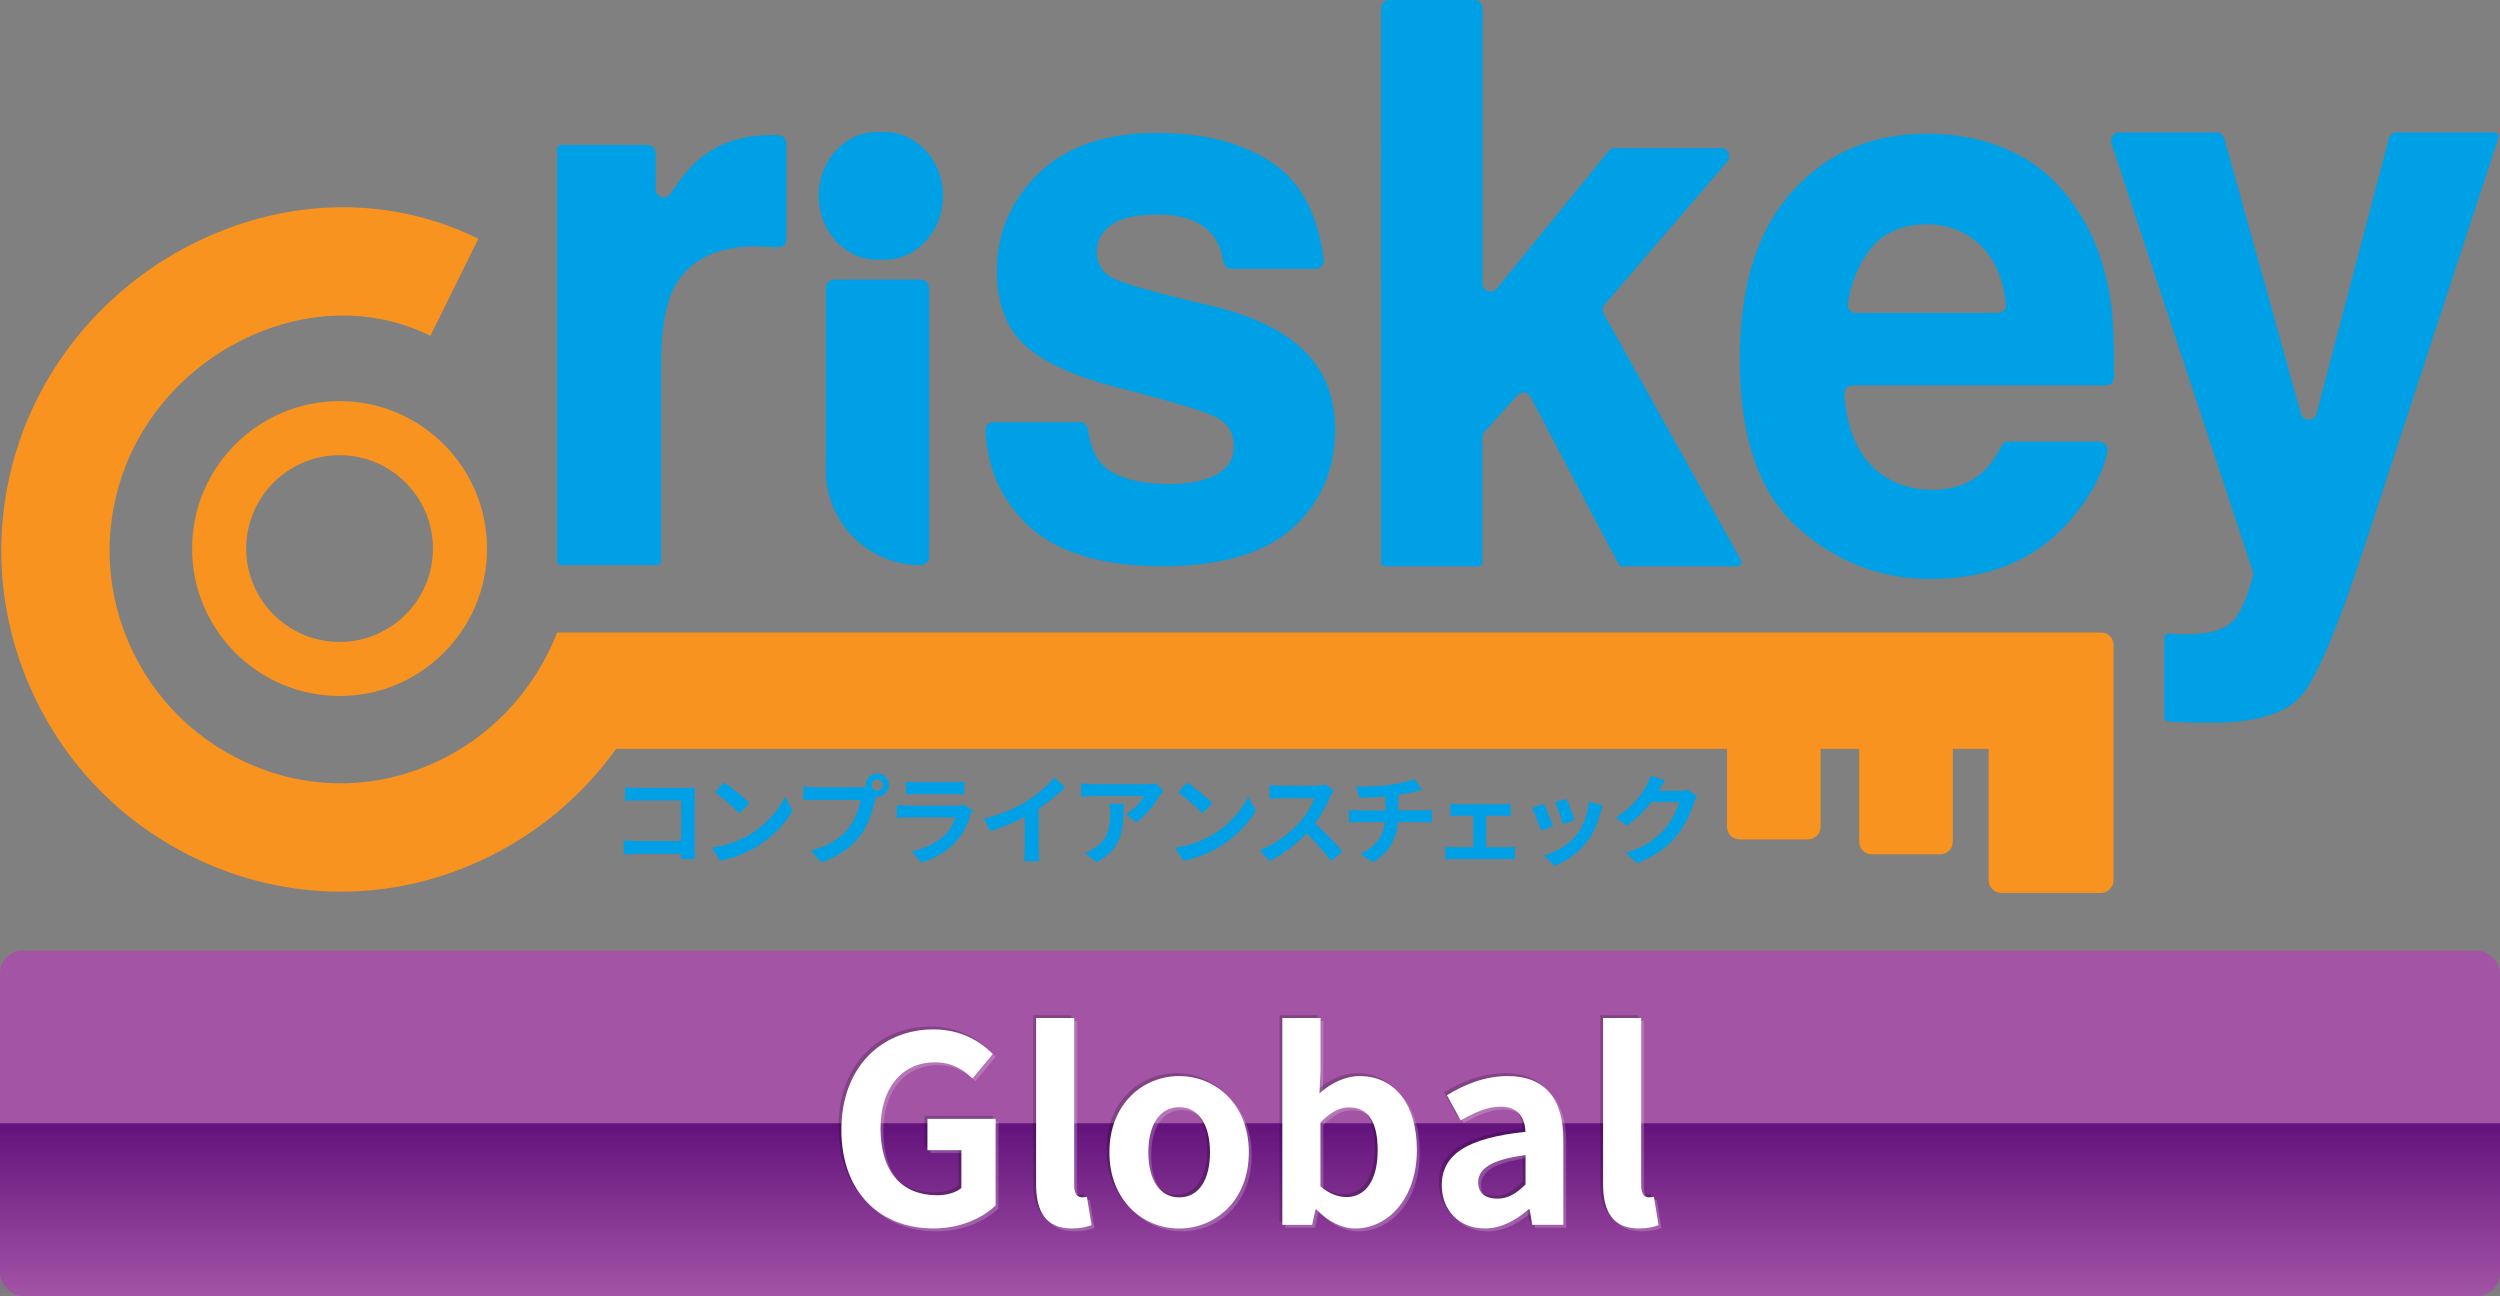<?xml version="1.0" encoding="UTF-8"?>
<svg xmlns="http://www.w3.org/2000/svg" version="1.1" xmlns:xlink="http://www.w3.org/1999/xlink" viewBox="0 0 434 225">
  <rect x="0" y="0" width="434" height="225" fill="#808080" stroke="none"/>
  <!-- Generator: Adobe Illustrator 29.7.1, SVG Export Plug-In . SVG Version: 2.1.1 Build 8)  -->
  <defs>
    <style>
      .st0 {
        fill: #00a0e6;
      }

      .st1 {
        fill: #fff;
      }

      .st2 {
        isolation: isolate;
      }

      .st3 {
        mix-blend-mode: multiply;
      }

      .st3, .st4 {
        opacity: .2;
      }

      .st5 {
        fill: url(#_名称未設定グラデーション_139);
      }

      .st6 {
        fill: #a354a5;
      }

      .st7 {
        fill: #f7931e;
      }
    </style>
    <linearGradient id="_名称未設定グラデーション_139" data-name="名称未設定グラデーション 139" x1="217" y1="225" x2="217" y2="195" gradientUnits="userSpaceOnUse">
      <stop offset="0" stop-color="#63127c" stop-opacity="0"/>
      <stop offset="1" stop-color="#63127c"/>
    </linearGradient>
  </defs>
  <g class="st2">
    <g id="_レイヤー_1" data-name="レイヤー_1">
      <g>
        <rect class="st6" y="165" width="434" height="60" rx="4" ry="4"/>
        <rect class="st5" y="195" width="434" height="30"/>
      </g>
      <g>
        <g>
          <path class="st0" d="M301.6,98.31h-20c-.26,0-.5-.15-.62-.38l-15.28-29.03c-.46-.87-1.61-1.02-2.27-.29l-5.71,6.34c-.24.27-.37.62-.37.98v21.66c0,.4-.31.72-.7.72h-16.2c-.39,0-.7-.32-.7-.72V1.45c0-.8.63-1.45,1.41-1.45h14.8c.78,0,1.41.65,1.41,1.45v47.71c0,1.35,1.64,1.96,2.48.93l19.42-23.87c.27-.33.66-.52,1.08-.52h18.43c1.21,0,1.85,1.47,1.05,2.4l-21.23,24.73c-.4.46-.47,1.14-.17,1.67l23.8,42.72c.27.48-.07,1.08-.61,1.08Z"/>
          <path class="st0" d="M364.46,76.69c.88,0,1.57.83,1.38,1.72-.78,3.77-2.81,7.59-6.08,11.46-5.87,7.09-14.09,10.64-24.65,10.64-8.72,0-16.41-2.99-23.08-8.97-6.67-5.98-10-15.7-10-29.18,0-12.63,3.01-22.31,9.03-29.04,6.02-6.74,13.83-10.11,23.43-10.11,5.7,0,10.84,1.14,15.41,3.41,4.57,2.28,8.34,5.87,11.32,10.77,2.68,4.33,4.42,9.35,5.22,15.06.43,3.09.62,7.42.58,13.01,0,.8-.63,1.44-1.41,1.44h-44.04c-.82,0-1.47.73-1.4,1.57.49,6.49,2.62,11.09,6.39,13.82,2.47,1.83,5.45,2.74,8.93,2.74,3.69,0,6.69-1.11,8.99-3.35,1.1-1.05,2.09-2.47,2.96-4.24.24-.49.74-.78,1.27-.78h15.75ZM346.84,54.33c.84,0,1.5-.76,1.4-1.62-.48-4.25-1.87-7.54-4.17-9.86-2.58-2.61-5.78-3.91-9.59-3.91-4.15,0-7.37,1.38-9.65,4.15-2,2.42-3.35,5.6-4.05,9.53-.16.89.51,1.71,1.39,1.71h24.68Z"/>
          <path class="st0" d="M402.15,71.79l12.55-47.72c.17-.63.72-1.07,1.36-1.07h17c.48,0,.82.49.67.95l-23.21,70.79c-4.53,13.83-8.11,22.41-10.75,25.73-2.64,3.32-7.92,4.99-15.85,4.99-1.59,0-2.87-.01-3.84-.03-.85-.02-2.08-.08-3.68-.19-.37-.02-.66-.34-.66-.72v-13.82c0-.42.34-.75.74-.72l1.52.09c1.76.09,3.44.02,5.03-.2,1.59-.22,2.93-.74,4.03-1.54,1.05-.76,2.02-2.34,2.92-4.75.9-2.41,1.27-3.88,1.1-4.42l-24.53-74.25c-.31-.94.37-1.91,1.33-1.91h16.92c.63,0,1.18.43,1.35,1.05l13.29,47.76c.39,1.41,2.34,1.39,2.71-.02Z"/>
          <path class="st7" d="M364.77,109.81H96.73c-4.04,10.2-11.6,18.22-21.39,22.65-9.78,4.43-20.65,4.7-30.61.76-10.09-3.99-18.03-11.65-22.34-21.56-4.31-9.91-4.49-20.91-.52-30.94,4.27-10.65,12.99-19.16,23.92-23.34,9.84-3.77,20.12-3.44,28.93.91l8.32-16.84c-13.56-6.7-29.18-7.27-43.97-1.61-15.81,6.05-28.44,18.41-34.66,33.94-5.83,14.74-5.57,30.86.75,45.38,6.31,14.5,17.91,25.7,32.65,31.53,6.92,2.74,14.13,4.1,21.34,4.1,8.14,0,16.26-1.74,23.93-5.21,9.63-4.36,17.79-11.11,23.89-19.58h192.84v13.55c0,1.2.97,2.17,2.17,2.17h11.91c1.2,0,2.17-.97,2.17-2.17v-13.55h6.7v16.14c0,1.2.97,2.17,2.17,2.17h11.91c1.2,0,2.17-.97,2.17-2.17v-16.14h6.21v22.78c0,1.23,1,2.23,2.23,2.23h17.24c1.23,0,2.23-1,2.23-2.23v-40.83c0-1.18-.96-2.14-2.14-2.14Z"/>
          <g>
            <path class="st0" d="M131.38,42.76c-7.21,0-12.05,2.5-14.53,7.5-1.38,2.81-2.08,7.14-2.08,12.98v34.14c0,.4-.31.72-.7.72h-16.65c-.39,0-.7-.32-.7-.72V25.88c0-.4.31-.72.7-.72h15c.78,0,1.41.65,1.41,1.45v6.24c0,1.43,1.8,1.98,2.57.8,1.72-2.62,3.27-4.53,4.66-5.74,3.35-2.99,7.71-4.48,13.08-4.48.33,0,.62.01.85.03l.27.03c.72.07,1.27.69,1.27,1.44v16.58c0,.85-.71,1.51-1.54,1.44-.53-.05-1.02-.08-1.48-.11-.88-.04-1.59-.07-2.14-.07Z"/>
            <path class="st0" d="M220.99,28.34c4.88,3.33,7.82,8.9,8.8,16.72.11.84-.53,1.6-1.35,1.6h-14.69c-.66,0-1.23-.5-1.34-1.17-.31-1.84-.89-3.33-1.74-4.48-1.91-2.51-5.17-3.77-9.77-3.77-3.79,0-6.48.63-8.09,1.88-1.61,1.26-2.41,2.73-2.41,4.42,0,2.12.85,3.66,2.56,4.61,1.71,1,7.75,2.71,18.13,5.13,6.92,1.73,12.11,4.35,15.57,7.86,3.42,3.55,5.13,7.99,5.13,13.32,0,7.02-2.45,12.74-7.36,17.18-4.91,4.44-12.49,6.66-22.74,6.66s-18.18-2.35-23.17-7.05c-4.64-4.37-7.12-9.87-7.44-16.47-.04-.81.58-1.49,1.37-1.49h15.05c.67,0,1.24.51,1.34,1.19.41,2.67,1.16,4.62,2.22,5.83,2.16,2.47,6.15,3.7,11.97,3.7,3.42,0,6.14-.54,8.15-1.62,2.01-1.08,3.02-2.71,3.02-4.87s-.82-3.66-2.44-4.74c-1.63-1.08-7.67-2.94-18.13-5.59-7.53-1.99-12.84-4.48-15.93-7.47-3.09-2.94-4.64-7.19-4.64-12.73,0-6.54,2.41-12.16,7.23-16.86,4.82-4.7,11.61-7.05,20.36-7.05s15.08,1.75,20.33,5.26Z"/>
            <path class="st0" d="M163.71,34h0c0,6.13-4.55,11.09-10.16,11.09h-1.26c-5.61,0-10.16-4.97-10.16-11.09h0c0-6.13,4.55-11.09,10.16-11.09h1.26c5.61,0,10.16,4.97,10.16,11.09Z"/>
            <path class="st0" d="M144.82,48.53h15.02c.8,0,1.45.65,1.45,1.45v46.69c0,.8-.65,1.45-1.45,1.45h0c-9.09,0-16.47-7.38-16.47-16.47v-31.66c0-.8.65-1.45,1.45-1.45Z"/>
          </g>
          <path class="st7" d="M58.95,120.83c-14.12,0-25.6-11.48-25.6-25.6s11.48-25.6,25.6-25.6,25.6,11.48,25.6,25.6-11.48,25.6-25.6,25.6ZM58.95,79.02c-8.94,0-16.21,7.27-16.21,16.21s7.27,16.21,16.21,16.21,16.21-7.27,16.21-16.21-7.27-16.21-16.21-16.21Z"/>
        </g>
        <g>
          <path class="st0" d="M110.58,136.77h8.57c.49,0,1.21-.02,1.5-.03-.02.39-.05,1.07-.05,1.56v8.8c0,.59.03,1.5.07,2.01h-2.46c.02-.27.02-.56.02-.88h-7.75c-.66,0-1.63.05-2.19.1v-2.43c.59.05,1.36.1,2.12.1h7.84v-7.04h-7.63c-.71,0-1.63.03-2.11.07v-2.36c.63.07,1.51.1,2.09.1Z"/>
          <path class="st0" d="M130.09,144.92c2.91-1.72,5.12-4.32,6.19-6.61l1.33,2.4c-1.29,2.29-3.55,4.64-6.29,6.29-1.72,1.04-3.91,1.99-6.31,2.4l-1.43-2.24c2.65-.37,4.86-1.24,6.51-2.23ZM130.09,139.43l-1.73,1.77c-.88-.95-3.01-2.8-4.25-3.67l1.6-1.7c1.19.8,3.4,2.57,4.39,3.6Z"/>
          <path class="st0" d="M152.31,134.24c1.1,0,2.02.92,2.02,2.04s-.92,2.02-2.02,2.02c-.07,0-.15,0-.22-.02-.05.19-.08.36-.14.51-.39,1.67-1.12,4.3-2.55,6.19-1.53,2.04-3.81,3.72-6.83,4.71l-1.85-2.04c3.37-.78,5.29-2.26,6.66-3.99,1.12-1.41,1.77-3.33,1.99-4.79h-7.9c-.78,0-1.6.03-2.02.07v-2.4c.49.07,1.46.14,2.02.14h7.87c.24,0,.61-.02.97-.07-.02-.1-.03-.2-.03-.32,0-1.12.92-2.04,2.04-2.04ZM152.31,137.25c.53,0,.97-.44.97-.97s-.44-.99-.97-.99-.99.44-.99.99.44.97.99.97Z"/>
          <path class="st0" d="M168.52,141.35c-.51,1.65-1.24,3.3-2.52,4.71-1.72,1.9-3.89,3.06-6.07,3.67l-1.68-1.92c2.55-.53,4.59-1.65,5.88-2.97.92-.94,1.45-1.99,1.75-2.94h-8.21c-.41,0-1.26.02-1.97.08v-2.21c.71.05,1.45.1,1.97.1h8.41c.54,0,1-.07,1.24-.17l1.51.93c-.12.22-.25.53-.32.71ZM159.04,135.79h6.54c.53,0,1.36-.02,1.84-.08v2.19c-.46-.03-1.26-.05-1.87-.05h-6.51c-.54,0-1.28.02-1.77.05v-2.19c.48.07,1.19.08,1.77.08Z"/>
          <path class="st0" d="M178.27,139.08c1.75-1.09,3.69-2.79,4.79-4.13l1.83,1.75c-1.29,1.27-2.92,2.6-4.57,3.69v6.87c0,.75.03,1.8.15,2.23h-2.69c.07-.41.12-1.48.12-2.23v-5.44c-1.75.92-3.91,1.84-6,2.45l-1.07-2.14c3.04-.78,5.54-1.89,7.43-3.04Z"/>
          <path class="st0" d="M201.34,138.12c-.8,1.33-2.41,3.47-4.08,4.66l-1.77-1.41c1.36-.83,2.69-2.33,3.13-3.16h-8.86c-.71,0-1.27.05-2.07.12v-2.36c.65.1,1.36.17,2.07.17h9.16c.48,0,1.41-.05,1.73-.15l1.34,1.26c-.19.22-.51.63-.66.88ZM190.36,149.69l-1.99-1.62c.54-.19,1.16-.48,1.79-.93,2.16-1.5,2.57-3.3,2.57-6.08,0-.53-.03-.99-.12-1.53h2.46c0,4.22-.08,7.68-4.71,10.17Z"/>
          <path class="st0" d="M210.49,144.92c2.91-1.72,5.12-4.32,6.19-6.61l1.33,2.4c-1.29,2.29-3.55,4.64-6.29,6.29-1.72,1.04-3.91,1.99-6.31,2.4l-1.43-2.24c2.65-.37,4.86-1.24,6.51-2.23ZM210.49,139.43l-1.73,1.77c-.88-.95-3.01-2.8-4.25-3.67l1.6-1.7c1.19.8,3.4,2.57,4.39,3.6Z"/>
          <path class="st0" d="M230.96,138.27c-.58,1.33-1.53,3.14-2.67,4.67,1.68,1.46,3.74,3.64,4.74,4.86l-1.94,1.68c-1.11-1.53-2.69-3.26-4.28-4.81-1.8,1.9-4.06,3.67-6.39,4.78l-1.75-1.84c2.74-1.02,5.37-3.09,6.97-4.88,1.12-1.28,2.16-2.96,2.53-4.17h-5.76c-.71,0-1.65.1-2.01.12v-2.41c.46.07,1.5.12,2.01.12h6c.73,0,1.41-.1,1.75-.22l1.39,1.04c-.14.19-.44.71-.6,1.05Z"/>
          <path class="st0" d="M241.25,136.26c1.7-.24,3.43-.63,4.28-1.02l1.39,1.87c-.58.14-1.02.25-1.31.32-.83.22-1.84.41-2.86.56v2.7h4.28c.37,0,1.17-.07,1.55-.1v2.19c-.46-.03-1.04-.07-1.5-.07h-4.4c-.25,2.86-1.48,5.27-4.35,7l-2.16-1.48c2.58-1.19,3.94-3.01,4.27-5.52h-4.67c-.53,0-1.16.03-1.6.07v-2.19c.46.05,1.04.1,1.56.1h4.79v-2.41c-1.63.14-3.42.19-4.56.22l-.53-1.97c1.29.03,3.93,0,5.8-.27Z"/>
          <path class="st0" d="M253.11,139.61h7.79c.41,0,.92-.03,1.33-.08v2.14c-.42-.03-.93-.07-1.33-.07h-2.91v5.47h3.71c.46,0,.93-.07,1.29-.1v2.23c-.37-.07-1-.08-1.29-.08h-9.4c-.41,0-.93.02-1.39.08v-2.23c.44.05.97.1,1.39.1h3.47v-5.47h-2.65c-.36,0-.97.03-1.34.07v-2.14c.37.07.97.08,1.34.08Z"/>
          <path class="st0" d="M269.6,143.42l-2.07.78c-.29-.92-1.14-3.18-1.55-3.93l2.04-.73c.42.87,1.24,2.92,1.58,3.88ZM277.83,141.12c-.44,1.72-1.16,3.49-2.31,4.98-1.58,2.04-3.71,3.47-5.69,4.22l-1.79-1.82c1.87-.49,4.23-1.79,5.64-3.55,1.16-1.45,1.97-3.71,2.18-5.83l2.38.77c-.2.54-.31.9-.41,1.24ZM273.36,142.37l-2.04.71c-.2-.83-.95-2.89-1.38-3.77l2.02-.66c.32.73,1.16,2.94,1.39,3.72Z"/>
          <path class="st0" d="M288.03,137.22s-.03.05-.05.08h3.42c.53,0,1.09-.08,1.48-.2l1.73,1.07c-.19.32-.42.8-.56,1.22-.46,1.51-1.43,3.77-2.96,5.68-1.62,1.97-3.67,3.54-6.87,4.79l-2.01-1.8c3.48-1.04,5.37-2.52,6.85-4.2,1.16-1.33,2.14-3.37,2.41-4.64h-4.78c-1.14,1.48-2.62,2.97-4.28,4.11l-1.9-1.41c2.97-1.82,4.45-4.01,5.3-5.47.25-.43.61-1.21.76-1.79l2.48.82c-.39.6-.83,1.36-1.04,1.73Z"/>
        </g>
      </g>
      <g>
        <g class="st4">
          <path class="st1" d="M146.07,196.12c0-10.98,7.11-17.41,15.97-17.41,4.81,0,8.14,2.07,10.3,4.27l-3.51,4.23c-1.67-1.58-3.56-2.79-6.57-2.79-5.54,0-9.4,4.32-9.4,11.47s3.33,11.61,9.9,11.61c1.58,0,3.2-.45,4.14-1.26v-6.57h-5.89v-5.44h11.83v15.03c-2.25,2.21-6.16,4-10.8,4-9.04,0-15.97-6.03-15.97-17.14Z"/>
          <path class="st1" d="M179.87,205.57v-28.84h6.61v29.11c0,1.53.68,2.02,1.31,2.02.27,0,.45,0,.9-.09l.81,4.91c-.77.31-1.85.58-3.42.58-4.59,0-6.21-3.01-6.21-7.7Z"/>
          <path class="st1" d="M192.6,200.04c0-8.37,5.8-13.23,12.1-13.23s12.1,4.86,12.1,13.23-5.8,13.23-12.1,13.23-12.1-4.86-12.1-13.23ZM210.06,200.04c0-4.72-1.93-7.83-5.35-7.83s-5.36,3.11-5.36,7.83,1.94,7.83,5.36,7.83,5.35-3.06,5.35-7.83Z"/>
          <path class="st1" d="M228.55,209.98h-.18l-.58,2.66h-5.17v-35.91h6.62v9.04l-.18,4.05c1.98-1.8,4.5-3.01,6.97-3.01,6.21,0,9.94,5.08,9.94,12.78,0,8.68-5.17,13.68-10.71,13.68-2.25,0-4.68-1.17-6.7-3.29ZM239.17,199.72c0-4.81-1.53-7.47-4.99-7.47-1.71,0-3.24.86-4.95,2.61v11.07c1.58,1.4,3.19,1.89,4.54,1.89,3.06,0,5.4-2.61,5.4-8.1Z"/>
          <path class="st1" d="M250.3,205.8c0-5.4,4.37-8.23,14.53-9.31-.13-2.48-1.21-4.37-4.32-4.37-2.34,0-4.59,1.04-6.93,2.38l-2.38-4.36c2.97-1.85,6.57-3.33,10.53-3.33,6.39,0,9.67,3.83,9.67,11.11v14.71h-5.4l-.45-2.7h-.18c-2.2,1.89-4.72,3.33-7.6,3.33-4.5,0-7.47-3.2-7.47-7.47ZM264.84,205.62v-5.08c-6.16.76-8.23,2.47-8.23,4.72,0,1.98,1.4,2.83,3.33,2.83s3.29-.9,4.9-2.47Z"/>
          <path class="st1" d="M278.3,205.57v-28.84h6.61v29.11c0,1.53.68,2.02,1.31,2.02.27,0,.45,0,.9-.09l.81,4.91c-.77.31-1.85.58-3.42.58-4.59,0-6.21-3.01-6.21-7.7Z"/>
          <path class="st1" d="M146.57,196.62c0-10.98,7.11-17.41,15.97-17.41,4.81,0,8.14,2.07,10.3,4.27l-3.51,4.23c-1.67-1.58-3.56-2.79-6.57-2.79-5.54,0-9.4,4.32-9.4,11.47s3.33,11.61,9.9,11.61c1.58,0,3.2-.45,4.14-1.26v-6.57h-5.89v-5.44h11.83v15.03c-2.25,2.21-6.16,4-10.8,4-9.04,0-15.97-6.03-15.97-17.14Z"/>
          <path class="st1" d="M180.37,206.07v-28.84h6.61v29.11c0,1.53.68,2.02,1.31,2.02.27,0,.45,0,.9-.09l.81,4.91c-.77.31-1.85.58-3.42.58-4.59,0-6.21-3.01-6.21-7.7Z"/>
          <path class="st1" d="M193.1,200.54c0-8.37,5.8-13.23,12.1-13.23s12.1,4.86,12.1,13.23-5.8,13.23-12.1,13.23-12.1-4.86-12.1-13.23ZM210.56,200.54c0-4.72-1.93-7.83-5.35-7.83s-5.36,3.11-5.36,7.83,1.94,7.83,5.36,7.83,5.35-3.06,5.35-7.83Z"/>
          <path class="st1" d="M229.05,210.48h-.18l-.58,2.66h-5.17v-35.91h6.62v9.04l-.18,4.05c1.98-1.8,4.5-3.01,6.97-3.01,6.21,0,9.94,5.08,9.94,12.78,0,8.68-5.17,13.68-10.71,13.68-2.25,0-4.68-1.17-6.7-3.29ZM239.67,200.22c0-4.81-1.53-7.47-4.99-7.47-1.71,0-3.24.86-4.95,2.61v11.07c1.58,1.4,3.19,1.89,4.54,1.89,3.06,0,5.4-2.61,5.4-8.1Z"/>
          <path class="st1" d="M250.8,206.3c0-5.4,4.37-8.23,14.53-9.31-.13-2.48-1.21-4.37-4.32-4.37-2.34,0-4.59,1.04-6.93,2.38l-2.38-4.36c2.97-1.85,6.57-3.33,10.53-3.33,6.39,0,9.67,3.83,9.67,11.11v14.71h-5.4l-.45-2.7h-.18c-2.2,1.89-4.72,3.33-7.6,3.33-4.5,0-7.47-3.2-7.47-7.47ZM265.34,206.12v-5.08c-6.16.76-8.23,2.47-8.23,4.72,0,1.98,1.4,2.83,3.33,2.83s3.29-.9,4.9-2.47Z"/>
          <path class="st1" d="M278.8,206.07v-28.84h6.61v29.11c0,1.53.68,2.02,1.31,2.02.27,0,.45,0,.9-.09l.81,4.91c-.77.31-1.85.58-3.42.58-4.59,0-6.21-3.01-6.21-7.7Z"/>
        </g>
        <g>
          <g class="st3">
            <path d="M145.57,195.62c0-10.98,7.11-17.41,15.97-17.41,4.81,0,8.14,2.07,10.3,4.27l-3.51,4.23c-1.67-1.58-3.56-2.79-6.57-2.79-5.54,0-9.4,4.32-9.4,11.47s3.33,11.61,9.9,11.61c1.58,0,3.2-.45,4.14-1.26v-6.57h-5.89v-5.44h11.83v15.03c-2.25,2.21-6.16,4-10.8,4-9.04,0-15.97-6.03-15.97-17.14Z"/>
            <path d="M179.37,205.07v-28.84h6.61v29.11c0,1.53.68,2.02,1.31,2.02.27,0,.45,0,.9-.09l.81,4.91c-.77.31-1.85.58-3.42.58-4.59,0-6.21-3.01-6.21-7.7Z"/>
            <path d="M192.1,199.54c0-8.37,5.8-13.23,12.1-13.23s12.1,4.86,12.1,13.23-5.8,13.23-12.1,13.23-12.1-4.86-12.1-13.23ZM209.56,199.54c0-4.72-1.93-7.83-5.35-7.83s-5.36,3.11-5.36,7.83,1.94,7.83,5.36,7.83,5.35-3.06,5.35-7.83Z"/>
            <path d="M228.05,209.48h-.18l-.58,2.66h-5.17v-35.91h6.62v9.04l-.18,4.05c1.98-1.8,4.5-3.01,6.97-3.01,6.21,0,9.94,5.08,9.94,12.78,0,8.68-5.17,13.68-10.71,13.68-2.25,0-4.68-1.17-6.7-3.29ZM238.67,199.22c0-4.81-1.53-7.47-4.99-7.47-1.71,0-3.24.86-4.95,2.61v11.07c1.58,1.4,3.19,1.89,4.54,1.89,3.06,0,5.4-2.61,5.4-8.1Z"/>
            <path d="M249.8,205.3c0-5.4,4.37-8.23,14.53-9.31-.13-2.48-1.21-4.37-4.32-4.37-2.34,0-4.59,1.04-6.93,2.38l-2.38-4.36c2.97-1.85,6.57-3.33,10.53-3.33,6.39,0,9.67,3.83,9.67,11.11v14.71h-5.4l-.45-2.7h-.18c-2.2,1.89-4.72,3.33-7.6,3.33-4.5,0-7.47-3.2-7.47-7.47ZM264.34,205.12v-5.08c-6.16.76-8.23,2.47-8.23,4.72,0,1.98,1.4,2.83,3.33,2.83s3.29-.9,4.9-2.47Z"/>
            <path d="M277.8,205.07v-28.84h6.61v29.11c0,1.53.68,2.02,1.31,2.02.27,0,.45,0,.9-.09l.81,4.91c-.77.31-1.85.58-3.42.58-4.59,0-6.21-3.01-6.21-7.7Z"/>
          </g>
          <g>
            <path class="st1" d="M146.07,196.12c0-10.98,7.11-17.41,15.97-17.41,4.81,0,8.14,2.07,10.3,4.27l-3.51,4.23c-1.67-1.58-3.56-2.79-6.57-2.79-5.54,0-9.4,4.32-9.4,11.47s3.33,11.61,9.9,11.61c1.58,0,3.2-.45,4.14-1.26v-6.57h-5.89v-5.44h11.83v15.03c-2.25,2.21-6.16,4-10.8,4-9.04,0-15.97-6.03-15.97-17.14Z"/>
            <path class="st1" d="M179.87,205.57v-28.84h6.61v29.11c0,1.53.68,2.02,1.31,2.02.27,0,.45,0,.9-.09l.81,4.91c-.77.31-1.85.58-3.42.58-4.59,0-6.21-3.01-6.21-7.7Z"/>
            <path class="st1" d="M192.6,200.04c0-8.37,5.8-13.23,12.1-13.23s12.1,4.86,12.1,13.23-5.8,13.23-12.1,13.23-12.1-4.86-12.1-13.23ZM210.06,200.04c0-4.72-1.93-7.83-5.35-7.83s-5.36,3.11-5.36,7.83,1.94,7.83,5.36,7.83,5.35-3.06,5.35-7.83Z"/>
            <path class="st1" d="M228.55,209.98h-.18l-.58,2.66h-5.17v-35.91h6.62v9.04l-.18,4.05c1.98-1.8,4.5-3.01,6.97-3.01,6.21,0,9.94,5.08,9.94,12.78,0,8.68-5.17,13.68-10.71,13.68-2.25,0-4.68-1.17-6.7-3.29ZM239.17,199.72c0-4.81-1.53-7.47-4.99-7.47-1.71,0-3.24.86-4.95,2.61v11.07c1.58,1.4,3.19,1.89,4.54,1.89,3.06,0,5.4-2.61,5.4-8.1Z"/>
            <path class="st1" d="M250.3,205.8c0-5.4,4.37-8.23,14.53-9.31-.13-2.48-1.21-4.37-4.32-4.37-2.34,0-4.59,1.04-6.93,2.38l-2.38-4.36c2.97-1.85,6.57-3.33,10.53-3.33,6.39,0,9.67,3.83,9.67,11.11v14.71h-5.4l-.45-2.7h-.18c-2.2,1.89-4.72,3.33-7.6,3.33-4.5,0-7.47-3.2-7.47-7.47ZM264.84,205.62v-5.08c-6.16.76-8.23,2.47-8.23,4.72,0,1.98,1.4,2.83,3.33,2.83s3.29-.9,4.9-2.47Z"/>
            <path class="st1" d="M278.3,205.57v-28.84h6.61v29.11c0,1.53.68,2.02,1.31,2.02.27,0,.45,0,.9-.09l.81,4.91c-.77.31-1.85.58-3.42.58-4.59,0-6.21-3.01-6.21-7.7Z"/>
          </g>
        </g>
      </g>
    </g>
  </g>
</svg>